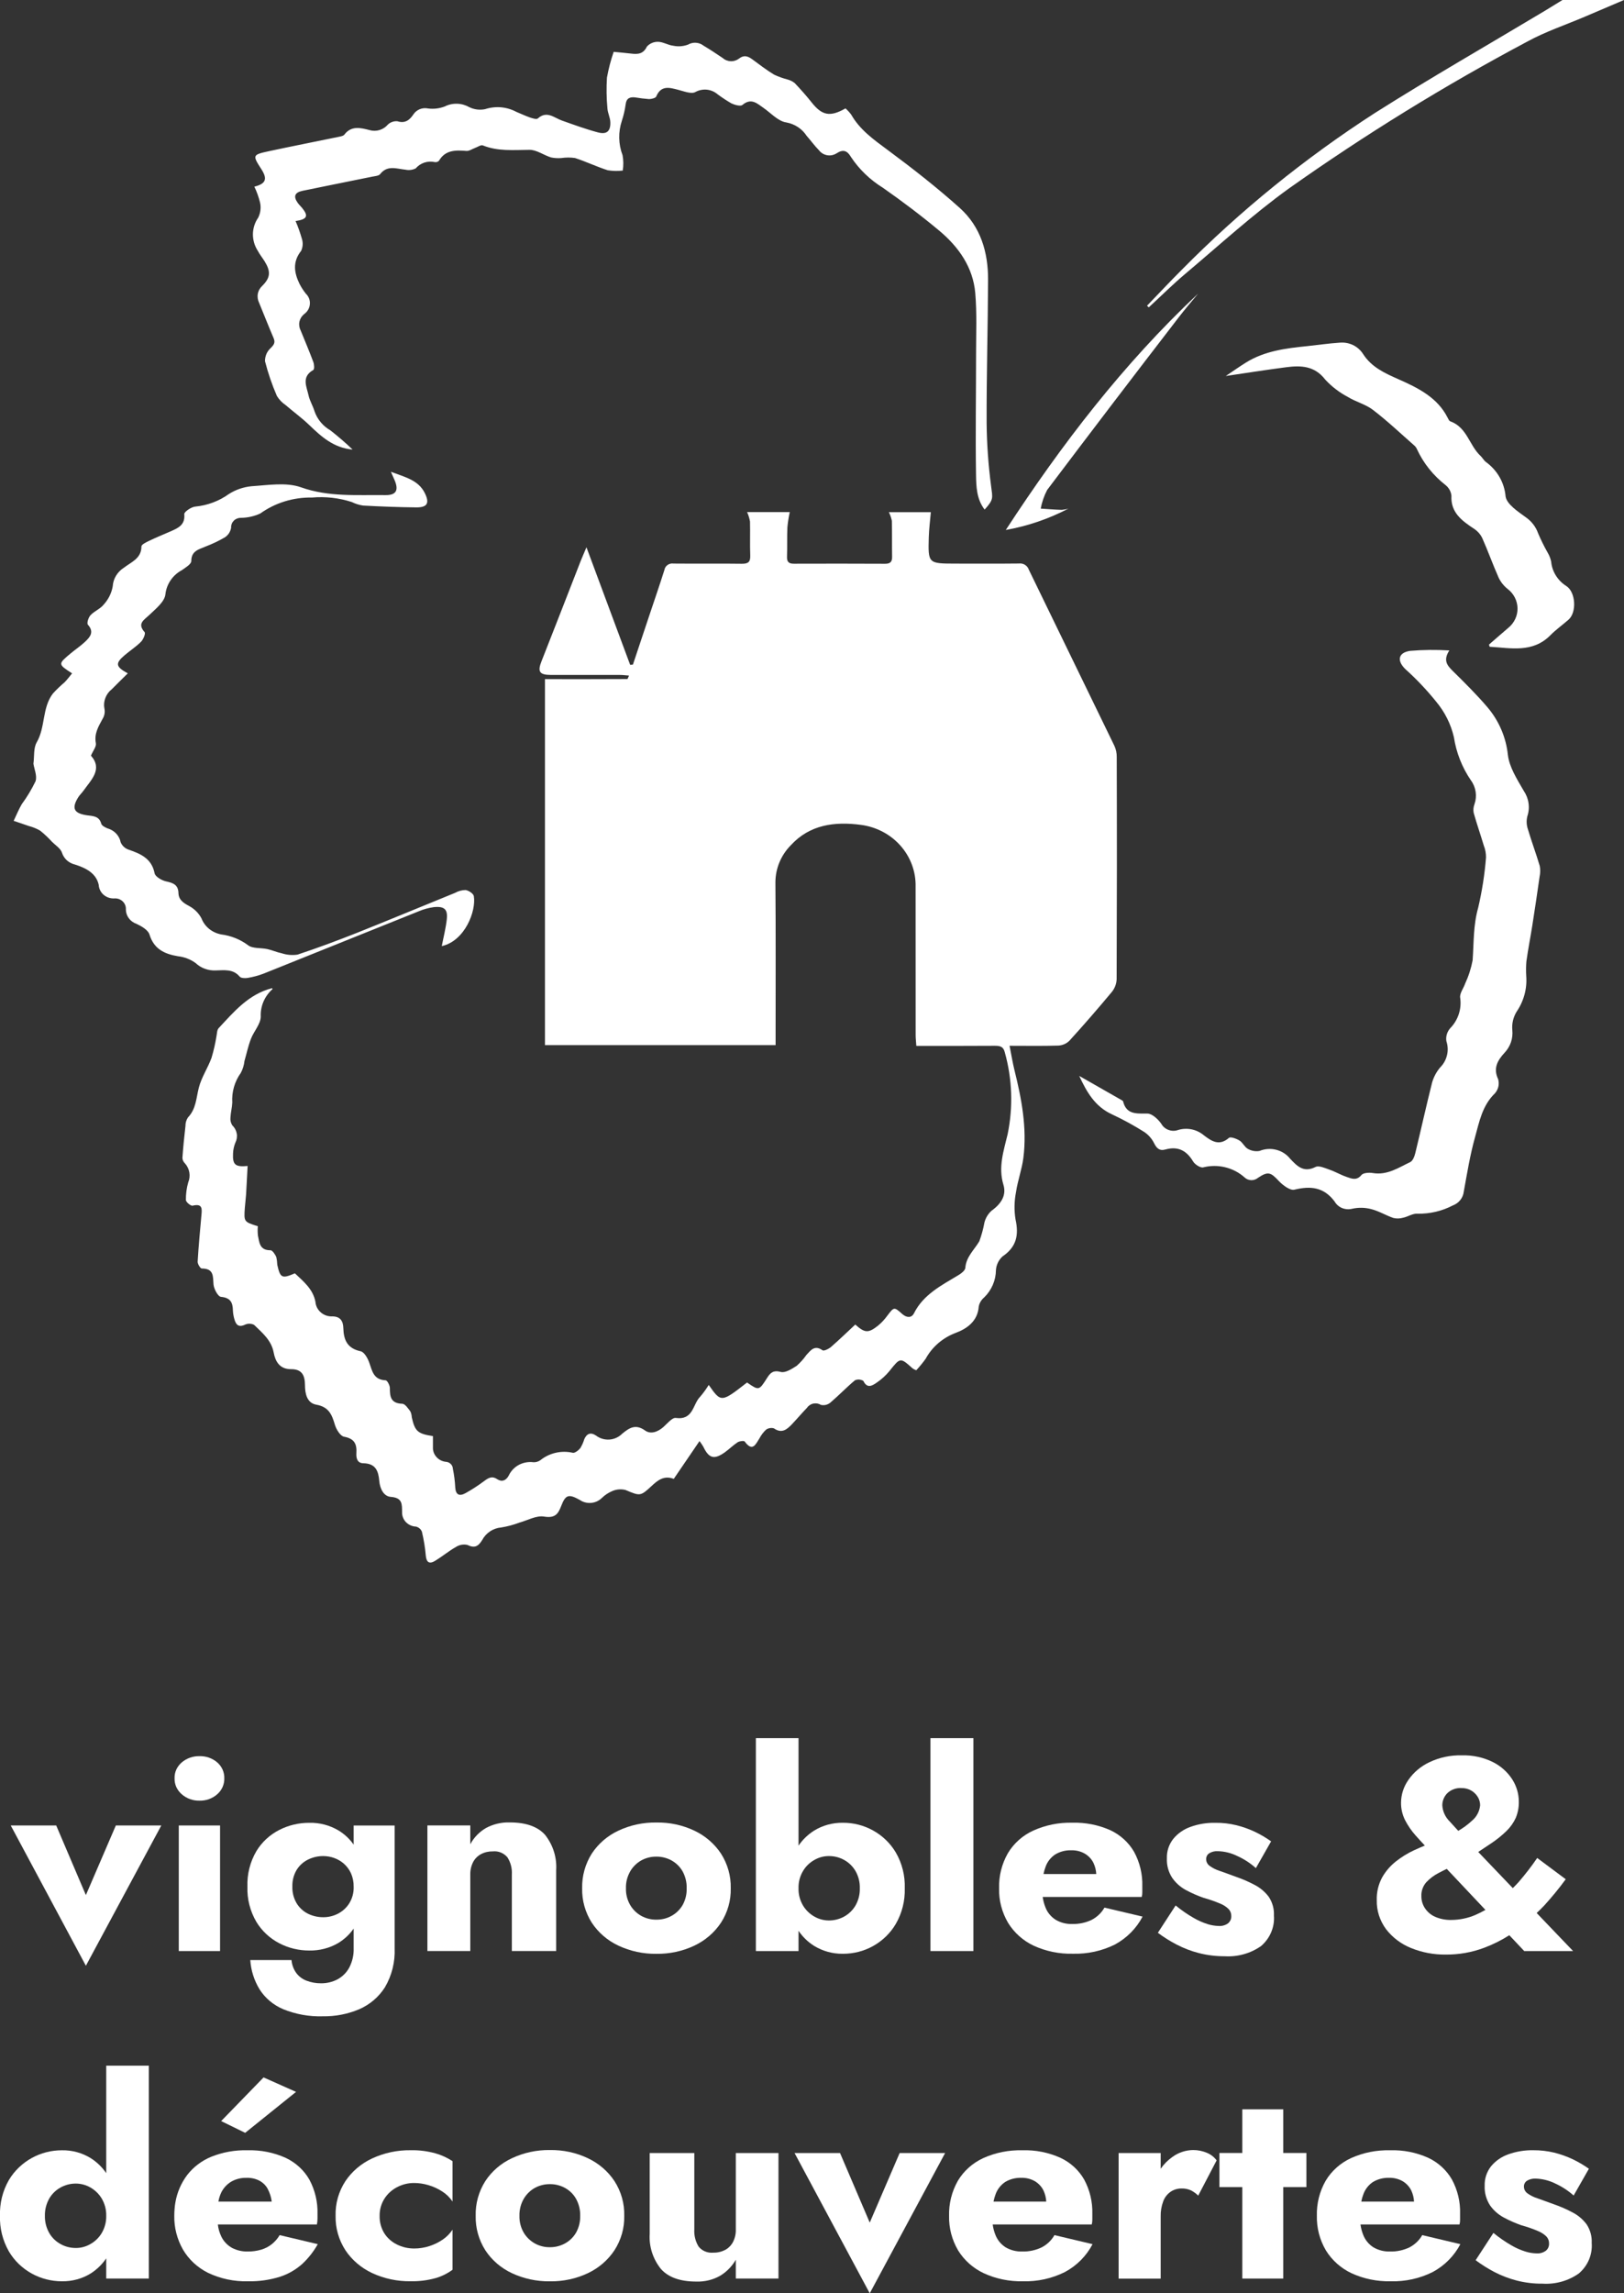 <?xml version="1.0" encoding="UTF-8"?> <svg xmlns="http://www.w3.org/2000/svg" width="34" height="48" viewBox="0 0 34 48" fill="none"><rect x="0" y="0" width="34" height="48" fill="#333333" stroke="none"/><g clip-path="url(#clip0_718_2848)"><path d="M32.712 0C32.587 0.077 32.463 0.154 32.337 0.23C31.151 0.94 29.95 1.628 28.783 2.366C27.318 3.312 25.965 4.409 24.749 5.639C24.499 5.888 24.259 6.146 24.014 6.399L24.051 6.433C24.306 6.198 24.552 5.953 24.818 5.729C25.532 5.128 26.223 4.495 26.98 3.948C28.578 2.817 30.249 1.787 31.985 0.865C32.361 0.66 32.775 0.522 33.172 0.353C33.448 0.236 33.724 0.118 34 0H32.712Z" fill="white"></path><path d="M23.378 20.497C23.384 18.946 23.385 17.395 23.38 15.843C23.381 15.762 23.364 15.683 23.33 15.609C22.734 14.378 22.133 13.15 21.537 11.919C21.523 11.878 21.494 11.844 21.457 11.821C21.419 11.798 21.374 11.789 21.33 11.795C20.888 11.8 20.446 11.797 20.004 11.797C19.432 11.796 19.429 11.796 19.445 11.243C19.45 11.069 19.473 10.896 19.488 10.72H18.609C18.638 10.777 18.659 10.838 18.672 10.901C18.678 11.151 18.673 11.401 18.677 11.651C18.679 11.751 18.647 11.8 18.533 11.8C17.896 11.797 17.259 11.797 16.622 11.799C16.512 11.8 16.473 11.758 16.477 11.653C16.484 11.447 16.476 11.24 16.485 11.034C16.495 10.928 16.512 10.823 16.534 10.719H15.641C15.67 10.782 15.69 10.848 15.702 10.915C15.708 11.153 15.698 11.392 15.707 11.629C15.712 11.763 15.663 11.802 15.527 11.8C15.053 11.793 14.578 11.801 14.103 11.796C14.059 11.789 14.014 11.799 13.978 11.824C13.941 11.849 13.917 11.887 13.91 11.93C13.813 12.236 13.709 12.539 13.607 12.843C13.488 13.199 13.37 13.554 13.251 13.91L13.193 13.916C12.893 13.11 12.593 12.303 12.278 11.455C12.225 11.581 12.188 11.665 12.154 11.75C11.882 12.446 11.613 13.143 11.338 13.838C11.251 14.057 11.29 14.126 11.534 14.127C12.015 14.128 12.496 14.126 12.977 14.127C13.037 14.127 13.096 14.135 13.169 14.14C13.149 14.183 13.142 14.213 13.134 14.213C12.56 14.216 11.984 14.216 11.409 14.215V21.875H16.238C16.238 21.779 16.238 21.698 16.238 21.618C16.238 20.569 16.243 19.52 16.234 18.471C16.234 18.18 16.35 17.899 16.559 17.689C16.954 17.26 17.475 17.192 18.023 17.265C18.345 17.307 18.64 17.461 18.851 17.699C19.062 17.937 19.176 18.242 19.169 18.556C19.17 19.592 19.171 20.628 19.17 21.665C19.17 21.737 19.179 21.809 19.184 21.891C19.747 21.891 20.287 21.893 20.826 21.889C20.935 21.889 21.006 21.903 21.036 22.025C21.193 22.584 21.213 23.171 21.096 23.739C21.013 24.09 20.895 24.427 21.008 24.799C21.077 25.027 20.951 25.204 20.755 25.345C20.684 25.411 20.634 25.495 20.61 25.588C20.586 25.721 20.55 25.853 20.503 25.981C20.396 26.162 20.227 26.306 20.21 26.537C20.206 26.59 20.13 26.651 20.072 26.686C19.712 26.903 19.332 27.093 19.134 27.49C19.083 27.59 18.98 27.584 18.888 27.502C18.717 27.349 18.717 27.354 18.574 27.542C18.519 27.618 18.454 27.688 18.381 27.748C18.179 27.907 18.106 27.903 17.906 27.724C17.738 27.88 17.573 28.041 17.399 28.192C17.352 28.233 17.249 28.283 17.221 28.263C17.055 28.145 16.974 28.262 16.884 28.359C16.826 28.442 16.758 28.518 16.682 28.586C16.582 28.651 16.443 28.74 16.349 28.716C16.188 28.674 16.128 28.733 16.06 28.841C15.89 29.109 15.889 29.108 15.64 28.937C15.101 29.358 15.097 29.359 14.838 28.988C14.785 29.074 14.725 29.157 14.659 29.234C14.501 29.391 14.519 29.729 14.148 29.679C14.073 29.669 13.973 29.793 13.893 29.865C13.776 29.97 13.623 30.028 13.504 29.941C13.301 29.795 13.167 29.894 13.027 30.008C12.957 30.079 12.863 30.123 12.761 30.131C12.659 30.138 12.559 30.109 12.479 30.048C12.364 29.971 12.285 30.007 12.233 30.122C12.214 30.188 12.185 30.251 12.15 30.31C12.112 30.357 12.034 30.418 11.991 30.408C11.874 30.381 11.752 30.381 11.634 30.408C11.517 30.435 11.408 30.487 11.315 30.562C11.273 30.592 11.222 30.608 11.17 30.606C11.063 30.592 10.954 30.612 10.859 30.663C10.765 30.715 10.691 30.795 10.648 30.891C10.589 30.992 10.506 31.024 10.407 30.959C10.294 30.885 10.22 30.938 10.132 31.003C10.009 31.095 9.88 31.178 9.746 31.253C9.616 31.325 9.54 31.286 9.531 31.132C9.524 31.001 9.508 30.871 9.481 30.742C9.48 30.703 9.463 30.667 9.434 30.639C9.405 30.612 9.366 30.597 9.326 30.596C9.251 30.586 9.182 30.549 9.134 30.492C9.085 30.436 9.06 30.364 9.064 30.291C9.063 30.212 9.064 30.133 9.064 30.059C8.743 30.01 8.687 29.957 8.621 29.666C8.619 29.622 8.609 29.579 8.59 29.54C8.543 29.478 8.481 29.384 8.423 29.382C8.179 29.374 8.162 29.233 8.162 29.052C8.162 28.996 8.107 28.892 8.074 28.891C7.819 28.88 7.793 28.696 7.731 28.522C7.699 28.43 7.627 28.3 7.55 28.283C7.265 28.223 7.195 28.039 7.188 27.799C7.184 27.655 7.129 27.556 6.962 27.553C6.873 27.558 6.786 27.529 6.719 27.472C6.652 27.415 6.61 27.335 6.604 27.249C6.554 26.983 6.355 26.823 6.174 26.652C5.902 26.768 5.867 26.751 5.805 26.473C5.803 26.417 5.796 26.361 5.783 26.307C5.758 26.253 5.704 26.169 5.663 26.169C5.434 26.171 5.43 26.005 5.4 25.862C5.393 25.797 5.392 25.731 5.398 25.666C5.106 25.574 5.105 25.573 5.126 25.279C5.133 25.186 5.146 25.092 5.152 24.998C5.164 24.801 5.173 24.604 5.184 24.405C4.924 24.43 4.867 24.379 4.879 24.14C4.882 24.065 4.898 23.991 4.926 23.921C4.957 23.861 4.968 23.794 4.957 23.729C4.946 23.664 4.914 23.603 4.865 23.557C4.832 23.507 4.818 23.448 4.825 23.39C4.83 23.285 4.859 23.181 4.863 23.077C4.849 22.856 4.912 22.637 5.042 22.456C5.083 22.378 5.109 22.294 5.118 22.208C5.163 22.052 5.196 21.893 5.254 21.743C5.315 21.585 5.455 21.437 5.459 21.282C5.454 21.174 5.473 21.067 5.515 20.967C5.558 20.867 5.622 20.777 5.704 20.704C5.708 20.701 5.697 20.684 5.697 20.683C5.203 20.809 4.899 21.176 4.578 21.52C4.541 21.559 4.544 21.635 4.531 21.695C4.507 21.846 4.472 21.996 4.428 22.143C4.351 22.354 4.218 22.549 4.163 22.765C4.107 22.982 4.107 23.21 3.935 23.389C3.9 23.442 3.882 23.504 3.883 23.566C3.857 23.789 3.835 24.013 3.819 24.237C3.821 24.278 3.839 24.318 3.869 24.347C3.919 24.401 3.951 24.468 3.964 24.539C3.976 24.61 3.968 24.683 3.94 24.75C3.906 24.87 3.89 24.994 3.892 25.118C3.893 25.161 3.995 25.245 4.032 25.236C4.241 25.185 4.23 25.301 4.217 25.434C4.188 25.759 4.157 26.083 4.138 26.408C4.136 26.456 4.194 26.551 4.224 26.551C4.48 26.552 4.457 26.712 4.47 26.884C4.478 26.978 4.563 27.138 4.626 27.144C4.83 27.164 4.873 27.267 4.876 27.43C4.879 27.492 4.89 27.555 4.908 27.615C4.94 27.728 4.995 27.791 5.133 27.725C5.163 27.712 5.195 27.705 5.228 27.707C5.261 27.708 5.293 27.716 5.321 27.732C5.493 27.899 5.682 28.052 5.73 28.311C5.764 28.491 5.851 28.66 6.095 28.658C6.327 28.657 6.383 28.793 6.385 28.992C6.386 29.163 6.422 29.365 6.621 29.401C6.889 29.448 6.95 29.615 7.012 29.824C7.041 29.92 7.125 30.058 7.204 30.072C7.429 30.113 7.473 30.235 7.461 30.42C7.455 30.521 7.481 30.625 7.605 30.627C7.872 30.631 7.923 30.798 7.941 31.002C7.955 31.158 8.032 31.32 8.182 31.331C8.427 31.35 8.415 31.482 8.418 31.645C8.416 31.684 8.422 31.723 8.436 31.759C8.449 31.796 8.47 31.829 8.497 31.858C8.524 31.886 8.557 31.91 8.594 31.926C8.63 31.942 8.669 31.952 8.71 31.953C8.737 31.96 8.763 31.974 8.785 31.992C8.806 32.011 8.823 32.034 8.833 32.06C8.872 32.224 8.9 32.391 8.914 32.558C8.927 32.704 8.99 32.743 9.112 32.668C9.26 32.578 9.393 32.466 9.544 32.38C9.578 32.358 9.618 32.342 9.659 32.334C9.7 32.327 9.743 32.327 9.784 32.336C9.941 32.413 10.015 32.363 10.095 32.235C10.133 32.162 10.19 32.099 10.26 32.053C10.33 32.006 10.411 31.978 10.495 31.971C10.625 31.95 10.751 31.916 10.873 31.87C11.046 31.822 11.228 31.717 11.388 31.743C11.615 31.78 11.682 31.697 11.748 31.525C11.84 31.285 11.902 31.264 12.137 31.394C12.206 31.442 12.29 31.464 12.375 31.457C12.459 31.45 12.538 31.414 12.598 31.356C12.662 31.293 12.738 31.243 12.821 31.208C12.908 31.171 13.005 31.163 13.097 31.187C13.403 31.317 13.409 31.319 13.645 31.1C13.767 30.987 13.9 30.875 14.106 30.954C14.279 30.699 14.455 30.442 14.645 30.163C14.674 30.201 14.701 30.241 14.725 30.282C14.841 30.525 14.951 30.556 15.171 30.401C15.265 30.334 15.347 30.251 15.443 30.188C15.481 30.163 15.576 30.152 15.591 30.172C15.756 30.398 15.82 30.23 15.9 30.106C15.935 30.039 15.981 29.978 16.036 29.926C16.059 29.908 16.087 29.897 16.116 29.892C16.145 29.887 16.175 29.888 16.203 29.897C16.365 30.01 16.471 29.923 16.573 29.818C16.683 29.703 16.785 29.58 16.896 29.466C16.926 29.421 16.974 29.389 17.029 29.378C17.084 29.367 17.141 29.377 17.188 29.406C17.222 29.413 17.257 29.413 17.291 29.405C17.325 29.396 17.357 29.381 17.383 29.359C17.561 29.208 17.721 29.039 17.9 28.89C17.928 28.878 17.958 28.873 17.989 28.875C18.019 28.878 18.049 28.887 18.075 28.903C18.155 29.073 18.265 29.002 18.357 28.938C18.457 28.87 18.547 28.788 18.623 28.695C18.85 28.411 18.846 28.409 19.109 28.644C19.132 28.659 19.157 28.671 19.182 28.681C19.254 28.604 19.321 28.523 19.381 28.438C19.515 28.193 19.735 28.003 20.002 27.901C20.246 27.811 20.469 27.653 20.491 27.347C20.505 27.273 20.545 27.206 20.604 27.157C20.76 27.005 20.849 26.799 20.851 26.584C20.858 26.476 20.907 26.373 20.989 26.298C21.285 26.097 21.332 25.847 21.261 25.523C21.23 25.334 21.234 25.14 21.271 24.952C21.306 24.712 21.394 24.478 21.425 24.237C21.505 23.611 21.388 22.999 21.237 22.392C21.199 22.236 21.174 22.077 21.136 21.889C21.499 21.889 21.829 21.895 22.158 21.885C22.244 21.88 22.326 21.845 22.387 21.786C22.691 21.452 22.987 21.111 23.276 20.764C23.338 20.688 23.374 20.594 23.378 20.497Z" fill="white"></path><path d="M5.396 5.248C5.437 5.326 5.494 5.396 5.541 5.471C5.669 5.68 5.665 5.808 5.494 5.98C5.444 6.025 5.41 6.084 5.398 6.149C5.386 6.214 5.396 6.281 5.426 6.341C5.526 6.585 5.623 6.831 5.727 7.074C5.766 7.165 5.742 7.211 5.67 7.282C5.631 7.317 5.599 7.361 5.578 7.408C5.558 7.456 5.547 7.508 5.548 7.56C5.611 7.808 5.695 8.052 5.797 8.288C5.843 8.363 5.905 8.428 5.979 8.478C6.142 8.619 6.318 8.746 6.473 8.895C6.727 9.139 6.983 9.374 7.382 9.41C7.234 9.268 7.079 9.134 6.917 9.008C6.76 8.917 6.643 8.776 6.585 8.609C6.552 8.496 6.485 8.391 6.46 8.277C6.42 8.092 6.305 7.888 6.559 7.744C6.585 7.729 6.579 7.629 6.56 7.578C6.477 7.355 6.384 7.136 6.294 6.915C6.265 6.859 6.256 6.794 6.269 6.732C6.283 6.67 6.317 6.615 6.368 6.574C6.402 6.55 6.43 6.519 6.451 6.483C6.472 6.447 6.484 6.408 6.487 6.367C6.491 6.326 6.485 6.285 6.47 6.246C6.455 6.208 6.431 6.173 6.401 6.144C6.35 6.079 6.305 6.01 6.268 5.936C6.156 5.703 6.124 5.478 6.305 5.25C6.342 5.169 6.347 5.078 6.319 4.994C6.283 4.869 6.24 4.746 6.188 4.627C6.437 4.589 6.462 4.521 6.323 4.35C6.294 4.315 6.261 4.285 6.235 4.249C6.137 4.112 6.168 4.028 6.337 3.993C6.823 3.892 7.31 3.797 7.796 3.697C7.852 3.686 7.93 3.681 7.958 3.645C8.11 3.45 8.302 3.533 8.49 3.552C8.562 3.567 8.638 3.558 8.704 3.524C8.751 3.468 8.814 3.427 8.885 3.403C8.955 3.38 9.032 3.377 9.104 3.393C9.12 3.395 9.136 3.394 9.152 3.389C9.167 3.384 9.18 3.375 9.191 3.364C9.324 3.136 9.539 3.141 9.766 3.159C9.824 3.163 9.886 3.118 9.946 3.096C10 3.077 10.067 3.028 10.107 3.043C10.425 3.171 10.752 3.139 11.083 3.136C11.233 3.134 11.382 3.247 11.536 3.295C11.607 3.31 11.68 3.314 11.753 3.308C11.847 3.294 11.943 3.294 12.037 3.307C12.27 3.382 12.492 3.49 12.725 3.564C12.829 3.58 12.934 3.583 13.038 3.57C13.055 3.463 13.053 3.355 13.034 3.249C12.946 3.017 12.941 2.764 13.019 2.529C13.056 2.416 13.083 2.3 13.099 2.183C13.114 2.056 13.186 2.026 13.299 2.039C13.394 2.055 13.491 2.067 13.587 2.074C13.639 2.074 13.725 2.053 13.739 2.02C13.84 1.777 14.02 1.833 14.21 1.883C14.324 1.913 14.476 1.972 14.557 1.927C14.63 1.886 14.715 1.869 14.799 1.877C14.883 1.886 14.961 1.92 15.024 1.974C15.117 2.043 15.213 2.106 15.313 2.164C15.382 2.197 15.504 2.23 15.543 2.197C15.726 2.043 15.848 2.163 15.984 2.258C16.142 2.368 16.293 2.54 16.464 2.563C16.551 2.579 16.633 2.612 16.706 2.66C16.779 2.708 16.84 2.77 16.887 2.842C16.975 2.942 17.053 3.051 17.147 3.146C17.188 3.2 17.249 3.237 17.318 3.249C17.387 3.261 17.457 3.246 17.515 3.209C17.653 3.119 17.738 3.154 17.814 3.283C17.985 3.542 18.213 3.762 18.481 3.928C18.886 4.211 19.281 4.509 19.659 4.824C20.072 5.168 20.372 5.596 20.418 6.135C20.454 6.552 20.435 6.974 20.435 7.393C20.435 8.241 20.421 9.089 20.434 9.936C20.438 10.182 20.444 10.445 20.614 10.666C20.807 10.452 20.782 10.428 20.75 10.177C20.692 9.736 20.66 9.293 20.656 8.848C20.653 7.851 20.682 6.853 20.686 5.855C20.688 5.284 20.534 4.748 20.093 4.352C19.613 3.922 19.103 3.523 18.584 3.139C18.292 2.923 18.003 2.718 17.822 2.401C17.787 2.353 17.746 2.308 17.701 2.269C17.377 2.454 17.209 2.418 16.991 2.142C16.881 2.003 16.761 1.869 16.639 1.74C16.596 1.705 16.546 1.68 16.492 1.665C16.395 1.64 16.3 1.606 16.209 1.564C16.05 1.468 15.902 1.354 15.753 1.244C15.661 1.176 15.578 1.144 15.474 1.225C15.425 1.263 15.364 1.283 15.302 1.282C15.239 1.28 15.179 1.257 15.133 1.216C15 1.126 14.866 1.037 14.728 0.955C14.683 0.919 14.627 0.899 14.57 0.895C14.512 0.891 14.454 0.905 14.404 0.934C14.305 0.971 14.197 0.979 14.094 0.957C13.986 0.945 13.883 0.877 13.778 0.875C13.733 0.874 13.689 0.882 13.648 0.9C13.608 0.917 13.572 0.943 13.543 0.976C13.467 1.134 13.351 1.139 13.207 1.121C13.082 1.106 12.957 1.096 12.848 1.085C12.787 1.261 12.74 1.442 12.707 1.625C12.694 1.839 12.697 2.054 12.717 2.268C12.723 2.366 12.775 2.461 12.778 2.558C12.784 2.749 12.701 2.821 12.514 2.77C12.26 2.702 12.012 2.611 11.764 2.523C11.599 2.465 11.45 2.309 11.259 2.48C11.232 2.503 11.147 2.477 11.095 2.459C10.998 2.425 10.904 2.38 10.809 2.341C10.71 2.288 10.601 2.256 10.488 2.246C10.375 2.237 10.262 2.25 10.155 2.285C10.042 2.308 9.925 2.293 9.823 2.242C9.745 2.198 9.657 2.173 9.567 2.171C9.477 2.169 9.388 2.189 9.308 2.23C9.197 2.272 9.076 2.286 8.958 2.27C8.902 2.258 8.843 2.264 8.789 2.285C8.736 2.307 8.69 2.343 8.658 2.39C8.583 2.502 8.491 2.592 8.32 2.538C8.283 2.535 8.246 2.539 8.211 2.552C8.177 2.564 8.145 2.583 8.119 2.609C8.074 2.662 8.014 2.701 7.946 2.722C7.878 2.742 7.805 2.743 7.737 2.723C7.552 2.676 7.357 2.624 7.21 2.817C7.188 2.847 7.13 2.856 7.086 2.865C6.608 2.964 6.128 3.058 5.651 3.16C5.28 3.24 5.281 3.244 5.473 3.543C5.604 3.747 5.566 3.847 5.325 3.907C5.377 4.014 5.417 4.127 5.445 4.242C5.468 4.348 5.454 4.457 5.406 4.555C5.335 4.657 5.297 4.777 5.295 4.9C5.294 5.023 5.329 5.144 5.396 5.248Z" fill="white"></path><path d="M31.988 17.356C31.958 17.269 31.954 17.175 31.976 17.086C32.006 16.997 32.015 16.902 32.001 16.81C31.988 16.717 31.953 16.629 31.9 16.551C31.763 16.313 31.6 16.061 31.569 15.802C31.531 15.433 31.381 15.084 31.137 14.798C30.91 14.533 30.66 14.285 30.41 14.039C30.297 13.926 30.21 13.822 30.343 13.614C30.069 13.598 29.795 13.6 29.522 13.623C29.269 13.661 29.243 13.829 29.421 14.004C29.654 14.213 29.869 14.44 30.064 14.682C30.247 14.9 30.376 15.156 30.439 15.431C30.488 15.752 30.609 16.06 30.794 16.332C30.847 16.403 30.881 16.486 30.894 16.573C30.907 16.659 30.899 16.748 30.87 16.831C30.848 16.889 30.841 16.953 30.853 17.014C30.917 17.243 30.996 17.468 31.064 17.696C31.096 17.776 31.112 17.862 31.111 17.948C31.083 18.302 31.028 18.654 30.947 19C30.843 19.366 30.857 19.732 30.831 20.099C30.799 20.268 30.746 20.433 30.673 20.59C30.639 20.689 30.556 20.793 30.57 20.883C30.587 20.998 30.577 21.115 30.541 21.226C30.505 21.336 30.444 21.438 30.361 21.522C30.329 21.559 30.305 21.602 30.291 21.648C30.277 21.695 30.274 21.743 30.281 21.791C30.313 21.887 30.318 21.989 30.294 22.087C30.271 22.185 30.22 22.275 30.147 22.347C30.072 22.438 30.016 22.543 29.983 22.656C29.859 23.147 29.751 23.642 29.631 24.134C29.614 24.203 29.579 24.298 29.524 24.324C29.278 24.44 29.045 24.603 28.742 24.553C28.665 24.54 28.542 24.547 28.504 24.593C28.402 24.719 28.295 24.669 28.19 24.633C28.068 24.591 27.956 24.524 27.834 24.482C27.74 24.449 27.612 24.39 27.543 24.425C27.287 24.555 27.15 24.4 27.01 24.253C26.937 24.161 26.835 24.095 26.719 24.066C26.603 24.036 26.48 24.045 26.37 24.09C26.285 24.105 26.198 24.089 26.124 24.046C26.055 24.008 26.019 23.915 25.951 23.873C25.887 23.833 25.762 23.788 25.73 23.816C25.521 23.998 25.359 23.881 25.199 23.759C25.128 23.7 25.042 23.658 24.949 23.639C24.857 23.62 24.761 23.624 24.67 23.65C24.604 23.675 24.53 23.675 24.464 23.65C24.397 23.626 24.343 23.578 24.31 23.517C24.242 23.424 24.12 23.308 24.022 23.308C23.792 23.307 23.582 23.332 23.513 23.053C23.511 23.043 23.496 23.035 23.485 23.028C23.188 22.859 22.892 22.689 22.595 22.52C22.751 22.858 22.925 23.161 23.278 23.323C23.511 23.432 23.737 23.555 23.954 23.692C24.043 23.751 24.114 23.832 24.161 23.926C24.214 24.034 24.276 24.095 24.398 24.06C24.669 23.985 24.845 24.087 24.98 24.312C25.017 24.374 25.132 24.448 25.19 24.434C25.341 24.396 25.5 24.395 25.651 24.432C25.803 24.469 25.942 24.542 26.057 24.645C26.094 24.68 26.143 24.7 26.195 24.702C26.247 24.703 26.298 24.686 26.337 24.653C26.55 24.51 26.604 24.538 26.775 24.721C26.857 24.808 27.01 24.923 27.099 24.901C27.445 24.817 27.718 24.85 27.941 25.148C27.976 25.209 28.03 25.257 28.096 25.285C28.163 25.312 28.236 25.318 28.306 25.301C28.439 25.271 28.577 25.273 28.708 25.308C28.869 25.348 29.015 25.44 29.174 25.494C29.24 25.509 29.31 25.507 29.376 25.488C29.478 25.466 29.58 25.395 29.677 25.404C29.937 25.409 30.194 25.348 30.422 25.228C30.483 25.205 30.535 25.166 30.574 25.116C30.613 25.067 30.638 25.007 30.645 24.945C30.714 24.565 30.776 24.181 30.879 23.81C30.97 23.485 31.03 23.141 31.3 22.882C31.334 22.841 31.358 22.794 31.37 22.743C31.381 22.692 31.38 22.639 31.365 22.588C31.254 22.353 31.358 22.188 31.505 22.029C31.563 21.966 31.607 21.892 31.634 21.812C31.661 21.732 31.67 21.647 31.662 21.563C31.649 21.428 31.68 21.292 31.752 21.175C31.903 20.954 31.974 20.691 31.953 20.427C31.947 20.327 31.948 20.226 31.956 20.126C31.991 19.873 32.041 19.621 32.081 19.368C32.134 19.029 32.185 18.688 32.233 18.348C32.249 18.274 32.251 18.199 32.236 18.125C32.16 17.867 32.064 17.614 31.988 17.356Z" fill="white"></path><path d="M4.515 20.312C4.693 20.309 4.88 20.276 5.018 20.442C5.045 20.474 5.13 20.478 5.183 20.469C5.298 20.45 5.41 20.42 5.518 20.379C6.602 19.945 7.685 19.507 8.769 19.073C8.869 19.03 8.975 19.002 9.083 18.987C9.303 18.965 9.377 19.033 9.354 19.241C9.333 19.43 9.285 19.616 9.249 19.803C9.737 19.693 9.972 19.064 9.92 18.757C9.912 18.704 9.814 18.64 9.748 18.629C9.671 18.63 9.595 18.65 9.528 18.688C8.846 18.965 8.168 19.248 7.484 19.521C7.07 19.685 6.652 19.841 6.229 19.981C6.119 19.998 6.005 19.988 5.899 19.953C5.797 19.933 5.701 19.888 5.6 19.866C5.463 19.835 5.287 19.859 5.193 19.784C5.029 19.662 4.834 19.584 4.629 19.558C4.536 19.54 4.45 19.5 4.378 19.442C4.306 19.383 4.251 19.308 4.218 19.222C4.16 19.113 4.071 19.024 3.96 18.964C3.836 18.898 3.74 18.832 3.736 18.691C3.731 18.524 3.632 18.481 3.481 18.449C3.388 18.43 3.251 18.35 3.237 18.279C3.177 17.975 2.954 17.873 2.695 17.785C2.657 17.772 2.622 17.752 2.593 17.725C2.564 17.698 2.541 17.665 2.526 17.629C2.513 17.561 2.48 17.498 2.432 17.447C2.384 17.396 2.322 17.359 2.254 17.34C2.202 17.319 2.131 17.282 2.12 17.241C2.076 17.076 1.942 17.082 1.816 17.064C1.544 17.023 1.495 16.917 1.639 16.686C1.669 16.638 1.713 16.599 1.746 16.552C1.912 16.319 2.154 16.099 1.904 15.816C1.948 15.713 2.021 15.626 2.007 15.556C1.968 15.355 2.062 15.205 2.149 15.044C2.185 14.985 2.199 14.917 2.189 14.849C2.172 14.772 2.176 14.692 2.203 14.618C2.229 14.544 2.276 14.478 2.339 14.428C2.448 14.317 2.56 14.208 2.675 14.094C2.418 13.953 2.409 13.885 2.612 13.712C2.724 13.617 2.85 13.536 2.953 13.432C3.001 13.383 3.052 13.26 3.028 13.232C2.867 13.051 3.011 12.981 3.127 12.871C3.261 12.743 3.447 12.594 3.463 12.44C3.474 12.336 3.511 12.235 3.571 12.147C3.63 12.059 3.711 11.986 3.806 11.935C3.883 11.881 4.005 11.808 4.005 11.743C4.005 11.527 4.166 11.5 4.31 11.437C4.449 11.384 4.583 11.32 4.711 11.245C4.745 11.222 4.774 11.192 4.796 11.158C4.817 11.123 4.832 11.085 4.839 11.046C4.837 11.019 4.841 10.993 4.85 10.968C4.859 10.943 4.874 10.92 4.892 10.901C4.911 10.881 4.934 10.866 4.959 10.855C4.984 10.845 5.011 10.839 5.039 10.839C5.181 10.838 5.321 10.807 5.449 10.748C5.762 10.524 6.142 10.407 6.531 10.414C6.813 10.389 7.097 10.421 7.365 10.508C7.44 10.545 7.52 10.57 7.603 10.582C7.972 10.602 8.342 10.616 8.712 10.62C8.948 10.623 8.997 10.53 8.894 10.321C8.758 10.046 8.478 9.987 8.184 9.875C8.221 9.96 8.242 10.005 8.262 10.052C8.35 10.26 8.296 10.366 8.07 10.363C7.478 10.354 6.889 10.408 6.302 10.2C5.994 10.09 5.613 10.155 5.267 10.177C5.096 10.194 4.932 10.25 4.789 10.342C4.586 10.488 4.345 10.578 4.093 10.603C4.008 10.607 3.853 10.714 3.858 10.761C3.881 10.99 3.726 11.054 3.564 11.125C3.416 11.19 3.267 11.25 3.122 11.32C3.061 11.349 2.961 11.398 2.961 11.437C2.962 11.69 2.748 11.763 2.592 11.884C2.525 11.927 2.469 11.984 2.428 12.052C2.388 12.119 2.365 12.194 2.36 12.272C2.336 12.412 2.271 12.544 2.174 12.651C2.103 12.743 1.974 12.791 1.894 12.878C1.85 12.925 1.813 13.046 1.841 13.077C1.977 13.229 1.886 13.334 1.781 13.433C1.689 13.52 1.58 13.592 1.482 13.674C1.211 13.9 1.211 13.901 1.509 14.094C1.457 14.157 1.41 14.222 1.354 14.279C1.266 14.354 1.183 14.433 1.106 14.518C0.878 14.819 0.955 15.216 0.768 15.539C0.699 15.659 0.721 15.829 0.7 15.985C0.716 16.096 0.782 16.241 0.744 16.353C0.663 16.521 0.566 16.682 0.455 16.833C0.39 16.945 0.342 17.065 0.286 17.181C0.391 17.217 0.496 17.251 0.6 17.288C0.684 17.31 0.764 17.342 0.839 17.385C0.929 17.457 1.013 17.536 1.09 17.621C1.162 17.693 1.263 17.755 1.295 17.841C1.314 17.903 1.348 17.959 1.396 18.004C1.444 18.048 1.504 18.08 1.568 18.095C1.787 18.165 2.012 18.27 2.067 18.521C2.071 18.6 2.107 18.674 2.167 18.727C2.228 18.78 2.307 18.808 2.388 18.805C2.421 18.802 2.454 18.806 2.485 18.816C2.516 18.827 2.544 18.844 2.568 18.866C2.591 18.888 2.61 18.915 2.621 18.945C2.633 18.974 2.637 19.006 2.635 19.038C2.636 19.104 2.658 19.168 2.698 19.221C2.738 19.275 2.794 19.315 2.858 19.337C2.964 19.386 3.1 19.466 3.129 19.559C3.221 19.86 3.436 19.967 3.726 20.015C3.86 20.03 3.988 20.079 4.096 20.158C4.151 20.21 4.216 20.251 4.289 20.277C4.361 20.304 4.438 20.315 4.515 20.312Z" fill="white"></path><path d="M32.795 12.268C32.705 12.211 32.629 12.136 32.574 12.047C32.518 11.958 32.484 11.858 32.475 11.754C32.461 11.688 32.436 11.625 32.401 11.566C32.327 11.435 32.261 11.301 32.202 11.163C32.155 11.028 32.065 10.91 31.944 10.827C31.779 10.706 31.547 10.556 31.521 10.392C31.509 10.251 31.467 10.113 31.396 9.989C31.326 9.865 31.228 9.757 31.111 9.671C31.065 9.639 31.039 9.582 30.997 9.543C30.76 9.324 30.716 8.946 30.364 8.819C30.339 8.81 30.322 8.772 30.308 8.744C30.095 8.319 29.686 8.118 29.276 7.937C28.987 7.809 28.714 7.684 28.539 7.412C28.488 7.331 28.415 7.265 28.326 7.222C28.238 7.18 28.139 7.163 28.041 7.173C27.815 7.188 27.591 7.221 27.366 7.245C26.919 7.29 26.475 7.346 26.086 7.588C25.949 7.674 25.817 7.766 25.663 7.87C26.11 7.804 26.516 7.74 26.925 7.687C27.236 7.646 27.522 7.656 27.743 7.943C27.878 8.09 28.039 8.214 28.218 8.308C28.385 8.412 28.592 8.462 28.745 8.58C29.048 8.812 29.325 9.075 29.612 9.327C29.635 9.348 29.654 9.374 29.666 9.403C29.801 9.696 30.007 9.953 30.265 10.154C30.334 10.21 30.378 10.289 30.387 10.375C30.368 10.728 30.606 10.9 30.864 11.07C30.937 11.119 30.996 11.186 31.033 11.264C31.154 11.536 31.254 11.818 31.375 12.09C31.418 12.181 31.482 12.262 31.562 12.326C31.626 12.374 31.678 12.436 31.714 12.506C31.75 12.576 31.769 12.652 31.771 12.731C31.772 12.809 31.756 12.886 31.722 12.958C31.688 13.029 31.639 13.092 31.577 13.142C31.442 13.257 31.308 13.375 31.174 13.491L31.186 13.537C31.63 13.563 32.087 13.672 32.459 13.296C32.575 13.178 32.713 13.081 32.838 12.971C33.014 12.817 32.989 12.395 32.795 12.268Z" fill="white"></path><path d="M24.67 6.652C24.802 6.479 24.945 6.314 25.084 6.145C23.516 7.619 22.225 9.302 21.057 11.093C21.517 11.011 21.96 10.859 22.371 10.644C22.326 10.659 22.279 10.668 22.231 10.672C22.083 10.668 21.936 10.655 21.789 10.646C21.813 10.51 21.859 10.377 21.924 10.254C22.833 9.049 23.748 7.848 24.67 6.652Z" fill="white"></path><path d="M1.798 39.666L1.177 38.209H0.225L1.798 41.145L3.377 38.209H2.425L1.798 39.666Z" fill="white"></path><path d="M4.175 37.689C4.311 37.693 4.444 37.646 4.545 37.558C4.594 37.516 4.633 37.464 4.659 37.406C4.685 37.347 4.698 37.284 4.696 37.221C4.698 37.158 4.685 37.095 4.659 37.037C4.633 36.979 4.594 36.928 4.545 36.886C4.443 36.8 4.311 36.754 4.175 36.758C4.041 36.755 3.91 36.801 3.808 36.886C3.759 36.928 3.719 36.979 3.692 37.037C3.665 37.095 3.653 37.157 3.655 37.221C3.653 37.285 3.666 37.348 3.692 37.406C3.719 37.464 3.759 37.516 3.808 37.558C3.909 37.645 4.04 37.692 4.175 37.689Z" fill="white"></path><path d="M4.607 38.209H3.743V40.837H4.607V38.209Z" fill="white"></path><path d="M8.058 41.597C8.204 41.349 8.274 41.066 8.262 40.78V38.21H7.404V38.61C7.32 38.489 7.21 38.387 7.082 38.31C6.899 38.203 6.689 38.148 6.476 38.153C6.257 38.152 6.042 38.203 5.849 38.301C5.648 38.403 5.481 38.558 5.367 38.747C5.235 38.973 5.171 39.23 5.18 39.489C5.171 39.747 5.236 40.002 5.367 40.226C5.482 40.416 5.648 40.571 5.849 40.675C6.041 40.775 6.257 40.827 6.476 40.826C6.689 40.83 6.899 40.776 7.082 40.669C7.21 40.591 7.32 40.488 7.404 40.367V40.78C7.409 40.92 7.377 41.058 7.312 41.183C7.257 41.286 7.172 41.371 7.067 41.429C6.962 41.484 6.844 41.513 6.724 41.512C6.619 41.513 6.514 41.495 6.416 41.457C6.33 41.424 6.255 41.368 6.201 41.294C6.145 41.215 6.111 41.122 6.103 41.026H5.24C5.254 41.243 5.321 41.453 5.435 41.64C5.552 41.823 5.724 41.968 5.929 42.054C6.191 42.161 6.475 42.212 6.759 42.203C7.02 42.207 7.278 42.157 7.516 42.057C7.741 41.96 7.929 41.8 8.058 41.597ZM7.309 39.843C7.251 39.934 7.168 40.008 7.07 40.058C6.978 40.104 6.875 40.129 6.771 40.129C6.658 40.13 6.547 40.105 6.446 40.055C6.347 40.005 6.265 39.928 6.209 39.835C6.148 39.73 6.117 39.61 6.121 39.489C6.117 39.367 6.147 39.247 6.209 39.141C6.266 39.048 6.348 38.973 6.446 38.924C6.547 38.874 6.658 38.848 6.771 38.849C6.848 38.85 6.924 38.863 6.996 38.889C7.071 38.916 7.141 38.957 7.2 39.009C7.263 39.065 7.313 39.133 7.348 39.209C7.387 39.298 7.406 39.393 7.404 39.489C7.409 39.614 7.376 39.737 7.309 39.843Z" fill="white"></path><path d="M10.071 38.808C10.148 38.768 10.233 38.749 10.319 38.751C10.377 38.745 10.435 38.754 10.488 38.776C10.541 38.798 10.588 38.833 10.624 38.876C10.692 38.984 10.724 39.11 10.716 39.236V40.836H11.644V39.145C11.661 38.88 11.579 38.619 11.414 38.408C11.26 38.233 11.013 38.145 10.674 38.145C10.498 38.139 10.322 38.181 10.169 38.265C10.031 38.347 9.92 38.463 9.846 38.602V38.208H8.948V40.836H9.846V39.236C9.844 39.145 9.864 39.055 9.906 38.973C9.942 38.904 10 38.846 10.071 38.808Z" fill="white"></path><path d="M12.945 40.723C13.194 40.84 13.467 40.899 13.744 40.895C14.019 40.899 14.292 40.84 14.539 40.723C14.766 40.615 14.959 40.449 15.095 40.243C15.234 40.028 15.305 39.777 15.299 39.523C15.305 39.268 15.234 39.016 15.095 38.798C14.959 38.592 14.766 38.426 14.539 38.318C14.292 38.201 14.019 38.142 13.744 38.147C13.467 38.142 13.194 38.201 12.945 38.318C12.717 38.425 12.525 38.591 12.389 38.798C12.252 39.016 12.182 39.268 12.188 39.523C12.182 39.777 12.252 40.027 12.389 40.243C12.525 40.45 12.717 40.616 12.945 40.723ZM13.194 39.169C13.248 39.075 13.328 38.996 13.424 38.941C13.521 38.887 13.632 38.859 13.744 38.861C13.854 38.86 13.964 38.888 14.06 38.941C14.157 38.995 14.237 39.074 14.291 39.169C14.35 39.278 14.38 39.4 14.376 39.523C14.38 39.646 14.351 39.767 14.291 39.875C14.236 39.969 14.157 40.047 14.06 40.1C13.964 40.154 13.854 40.181 13.744 40.18C13.632 40.182 13.521 40.154 13.424 40.1C13.328 40.046 13.249 39.968 13.194 39.875C13.132 39.768 13.101 39.646 13.105 39.523C13.101 39.4 13.132 39.278 13.194 39.169Z" fill="white"></path><path d="M16.718 40.413C16.803 40.539 16.913 40.646 17.043 40.728C17.223 40.839 17.433 40.897 17.647 40.894C17.867 40.895 18.085 40.84 18.276 40.734C18.476 40.623 18.642 40.462 18.755 40.268C18.886 40.041 18.95 39.783 18.942 39.523C18.951 39.262 18.887 39.003 18.755 38.775C18.641 38.582 18.476 38.422 18.276 38.312C18.085 38.206 17.867 38.151 17.647 38.152C17.433 38.149 17.223 38.206 17.043 38.317C16.914 38.399 16.803 38.506 16.718 38.631V36.381H15.825V40.837H16.718V40.413ZM16.813 39.16C16.87 39.064 16.953 38.984 17.052 38.929C17.143 38.877 17.246 38.849 17.351 38.849C17.465 38.848 17.577 38.876 17.676 38.932C17.775 38.987 17.857 39.069 17.913 39.166C17.974 39.275 18.005 39.398 18.001 39.523C18.005 39.647 17.974 39.77 17.913 39.88C17.857 39.977 17.776 40.058 17.676 40.114C17.577 40.169 17.465 40.198 17.351 40.197C17.246 40.196 17.143 40.169 17.052 40.117C16.953 40.061 16.87 39.981 16.813 39.886C16.747 39.775 16.714 39.65 16.718 39.523C16.714 39.396 16.747 39.27 16.813 39.16Z" fill="white"></path><path d="M20.379 36.381H19.48V40.837H20.379V36.381Z" fill="white"></path><path d="M23.921 40.116L23.123 39.928C23.061 40.037 22.968 40.126 22.854 40.185C22.728 40.245 22.589 40.274 22.449 40.271C22.326 40.275 22.205 40.244 22.1 40.182C22.002 40.119 21.927 40.028 21.887 39.922C21.859 39.852 21.84 39.779 21.83 39.705H23.903C23.912 39.672 23.916 39.639 23.915 39.605V39.482C23.923 39.232 23.864 38.984 23.744 38.762C23.63 38.565 23.457 38.407 23.247 38.308C22.997 38.197 22.724 38.143 22.449 38.151C22.166 38.144 21.886 38.201 21.63 38.317C21.407 38.419 21.223 38.585 21.1 38.791C20.973 39.015 20.91 39.267 20.917 39.522C20.91 39.776 20.976 40.027 21.106 40.248C21.233 40.454 21.419 40.62 21.641 40.725C21.897 40.842 22.177 40.9 22.46 40.893C22.767 40.902 23.072 40.835 23.345 40.699C23.592 40.564 23.793 40.361 23.921 40.116ZM22.094 38.814C22.195 38.754 22.312 38.724 22.431 38.728C22.528 38.726 22.624 38.749 22.709 38.797C22.788 38.843 22.852 38.91 22.892 38.991C22.927 39.065 22.947 39.144 22.951 39.225H21.847C21.857 39.174 21.871 39.123 21.89 39.074C21.927 38.968 21.998 38.877 22.094 38.814Z" fill="white"></path><path d="M25.512 40.312C25.436 40.31 25.36 40.297 25.287 40.275C25.183 40.242 25.083 40.198 24.989 40.143C24.856 40.067 24.731 39.98 24.613 39.883L24.241 40.455C24.365 40.548 24.498 40.631 24.637 40.703C24.784 40.779 24.94 40.839 25.101 40.88C25.277 40.925 25.459 40.947 25.642 40.946C25.913 40.962 26.182 40.887 26.402 40.732C26.494 40.653 26.567 40.554 26.613 40.444C26.66 40.333 26.68 40.214 26.671 40.095C26.678 39.956 26.64 39.818 26.562 39.701C26.485 39.599 26.386 39.515 26.272 39.455C26.146 39.388 26.014 39.33 25.879 39.284C25.745 39.234 25.631 39.193 25.539 39.161C25.462 39.137 25.39 39.101 25.326 39.055C25.303 39.039 25.284 39.017 25.271 38.992C25.258 38.967 25.252 38.94 25.252 38.912C25.251 38.889 25.257 38.866 25.267 38.845C25.278 38.824 25.294 38.806 25.314 38.792C25.369 38.758 25.435 38.742 25.5 38.747C25.64 38.751 25.777 38.785 25.902 38.847C26.045 38.911 26.177 38.997 26.293 39.101L26.612 38.541C26.505 38.465 26.391 38.398 26.272 38.341C26.149 38.283 26.02 38.237 25.887 38.204C25.744 38.169 25.595 38.151 25.447 38.153C25.268 38.149 25.091 38.178 24.924 38.238C24.782 38.288 24.657 38.375 24.563 38.49C24.472 38.606 24.425 38.749 24.43 38.895C24.423 39.04 24.462 39.184 24.542 39.306C24.616 39.412 24.714 39.499 24.829 39.561C24.947 39.624 25.071 39.679 25.198 39.723C25.317 39.756 25.432 39.796 25.544 39.843C25.612 39.87 25.674 39.91 25.725 39.961C25.761 40.001 25.78 40.053 25.778 40.106C25.779 40.134 25.774 40.162 25.763 40.187C25.751 40.213 25.734 40.236 25.713 40.255C25.656 40.297 25.584 40.318 25.512 40.312Z" fill="white"></path><path d="M29.542 40.774C29.771 40.867 30.018 40.914 30.267 40.911C30.543 40.913 30.817 40.865 31.074 40.768C31.258 40.699 31.434 40.611 31.599 40.506L31.911 40.837H32.934L32.172 40.041C32.225 39.989 32.281 39.938 32.331 39.883C32.49 39.708 32.641 39.525 32.78 39.334L32.183 38.889C32.064 39.063 31.934 39.231 31.795 39.392C31.756 39.437 31.714 39.477 31.672 39.52L30.948 38.763C31.045 38.699 31.138 38.638 31.219 38.583C31.333 38.507 31.44 38.421 31.538 38.326C31.62 38.247 31.686 38.154 31.733 38.052C31.779 37.942 31.801 37.825 31.798 37.706C31.797 37.544 31.75 37.385 31.662 37.246C31.564 37.093 31.425 36.968 31.26 36.884C31.058 36.783 30.831 36.734 30.604 36.741C30.369 36.735 30.137 36.784 29.927 36.884C29.748 36.968 29.596 37.096 29.486 37.255C29.387 37.395 29.334 37.56 29.332 37.729C29.33 37.858 29.36 37.985 29.418 38.1C29.477 38.214 29.551 38.321 29.637 38.418C29.701 38.49 29.765 38.559 29.83 38.629C29.758 38.659 29.684 38.691 29.607 38.726C29.471 38.789 29.343 38.868 29.226 38.96C29.108 39.053 29.009 39.168 28.936 39.297C28.858 39.443 28.819 39.605 28.824 39.769C28.818 39.987 28.887 40.202 29.019 40.38C29.153 40.554 29.334 40.691 29.542 40.774ZM30.296 37.538C30.335 37.499 30.382 37.469 30.434 37.45C30.486 37.43 30.542 37.422 30.598 37.426C30.672 37.424 30.745 37.443 30.808 37.481C30.863 37.515 30.908 37.561 30.941 37.615C30.972 37.667 30.988 37.726 30.988 37.786C30.976 37.913 30.914 38.03 30.814 38.112C30.728 38.192 30.633 38.262 30.53 38.321C30.464 38.249 30.405 38.184 30.352 38.126C30.259 38.035 30.203 37.914 30.196 37.786C30.196 37.694 30.232 37.606 30.296 37.538ZM29.858 39.4C29.931 39.322 30.017 39.256 30.113 39.206C30.169 39.176 30.228 39.147 30.289 39.117L31.099 39.976C31.03 40.016 30.958 40.051 30.885 40.083C30.727 40.15 30.557 40.185 30.385 40.186C30.268 40.189 30.151 40.166 30.045 40.12C29.957 40.081 29.884 40.018 29.832 39.94C29.783 39.865 29.757 39.778 29.758 39.689C29.753 39.584 29.789 39.481 29.858 39.4Z" fill="white"></path><path d="M2.224 45.486C2.139 45.361 2.03 45.255 1.901 45.173C1.721 45.061 1.51 45.003 1.295 45.007C1.075 45.007 0.859 45.062 0.668 45.167C0.468 45.277 0.301 45.437 0.186 45.63C0.055 45.858 -0.009 46.117 -0 46.378C-0.009 46.638 0.056 46.896 0.186 47.124C0.3 47.318 0.467 47.479 0.668 47.589C0.859 47.694 1.075 47.749 1.295 47.749C1.51 47.753 1.721 47.696 1.901 47.584C2.03 47.501 2.14 47.394 2.224 47.269V47.692H3.116V43.236H2.224V45.486ZM2.129 46.741C2.071 46.837 1.989 46.917 1.889 46.972C1.799 47.024 1.696 47.052 1.591 47.052C1.477 47.053 1.364 47.025 1.266 46.969C1.166 46.914 1.084 46.833 1.029 46.735C0.968 46.626 0.937 46.503 0.94 46.378C0.937 46.254 0.968 46.131 1.029 46.021C1.084 45.924 1.166 45.843 1.266 45.787C1.364 45.732 1.477 45.703 1.591 45.704C1.696 45.705 1.799 45.733 1.889 45.784C1.989 45.84 2.071 45.92 2.129 46.016C2.194 46.126 2.227 46.251 2.224 46.378C2.227 46.505 2.194 46.631 2.129 46.741Z" fill="white"></path><path d="M5.695 46.969C5.63 47.022 5.554 47.061 5.473 47.086C5.378 47.114 5.28 47.128 5.18 47.126C5.069 47.128 4.959 47.102 4.861 47.052C4.761 46.997 4.681 46.913 4.633 46.812C4.595 46.732 4.57 46.647 4.561 46.56H6.635C6.643 46.518 6.647 46.475 6.647 46.432V46.338C6.654 46.09 6.596 45.844 6.478 45.623C6.366 45.425 6.192 45.266 5.982 45.166C5.731 45.053 5.457 44.999 5.18 45.007C4.92 45 4.661 45.047 4.42 45.144C4.221 45.226 4.048 45.358 3.918 45.526C3.791 45.696 3.707 45.891 3.672 46.098C3.664 46.143 3.658 46.189 3.655 46.235C3.651 46.281 3.649 46.328 3.649 46.378C3.644 46.624 3.707 46.867 3.829 47.083C3.951 47.292 4.134 47.462 4.355 47.572C4.615 47.696 4.902 47.757 5.192 47.749C5.42 47.754 5.647 47.722 5.863 47.654C6.036 47.598 6.194 47.506 6.328 47.386C6.458 47.265 6.567 47.125 6.653 46.972L5.855 46.783C5.813 46.854 5.759 46.916 5.695 46.969ZM4.846 45.661C4.942 45.607 5.052 45.581 5.163 45.584C5.256 45.581 5.349 45.601 5.432 45.644C5.504 45.683 5.564 45.741 5.603 45.812C5.648 45.896 5.677 45.987 5.689 46.081H4.573C4.584 46.012 4.605 45.946 4.636 45.883C4.683 45.791 4.756 45.714 4.846 45.661Z" fill="white"></path><path d="M6.198 43.785L5.518 43.482L4.63 44.396L5.133 44.642L6.198 43.785Z" fill="white"></path><path d="M8.599 45.006C8.319 45.002 8.043 45.061 7.791 45.178C7.562 45.284 7.368 45.449 7.23 45.655C7.09 45.871 7.019 46.122 7.026 46.377C7.02 46.631 7.091 46.881 7.23 47.097C7.367 47.304 7.562 47.47 7.791 47.577C8.043 47.694 8.319 47.753 8.599 47.748C8.775 47.752 8.95 47.73 9.119 47.683C9.247 47.646 9.367 47.587 9.474 47.508V46.669C9.419 46.752 9.348 46.824 9.264 46.88C9.178 46.937 9.085 46.983 8.986 47.014C8.884 47.047 8.777 47.063 8.67 47.063C8.543 47.063 8.418 47.034 8.306 46.977C8.197 46.923 8.106 46.841 8.043 46.74C7.977 46.63 7.944 46.504 7.948 46.377C7.946 46.255 7.979 46.134 8.043 46.029C8.106 45.926 8.197 45.841 8.306 45.783C8.417 45.723 8.542 45.691 8.67 45.692C8.772 45.692 8.874 45.708 8.971 45.737C9.073 45.767 9.17 45.812 9.258 45.869C9.345 45.924 9.418 45.996 9.474 46.08V45.235C9.365 45.163 9.245 45.108 9.119 45.072C8.95 45.025 8.775 45.002 8.599 45.006Z" fill="white"></path><path d="M12.309 45.174C12.062 45.056 11.789 44.998 11.514 45.002C11.238 44.998 10.964 45.057 10.716 45.174C10.488 45.28 10.295 45.447 10.16 45.653C10.022 45.872 9.952 46.123 9.959 46.379C9.953 46.633 10.023 46.882 10.16 47.099C10.295 47.306 10.488 47.472 10.716 47.579C10.964 47.695 11.238 47.754 11.514 47.75C11.789 47.754 12.062 47.696 12.309 47.579C12.537 47.471 12.729 47.305 12.865 47.099C13.004 46.883 13.075 46.633 13.069 46.379C13.076 46.123 13.005 45.871 12.865 45.653C12.729 45.447 12.537 45.282 12.309 45.174ZM12.061 46.73C12.007 46.824 11.927 46.903 11.83 46.956C11.734 47.009 11.625 47.037 11.514 47.036C11.402 47.038 11.292 47.01 11.195 46.956C11.099 46.901 11.019 46.824 10.964 46.73C10.902 46.623 10.872 46.502 10.875 46.379C10.872 46.255 10.902 46.133 10.964 46.025C11.019 45.93 11.098 45.851 11.195 45.796C11.292 45.742 11.402 45.715 11.514 45.716C11.625 45.715 11.734 45.743 11.83 45.796C11.928 45.85 12.008 45.929 12.061 46.025C12.121 46.134 12.15 46.256 12.147 46.379C12.15 46.501 12.121 46.622 12.061 46.73Z" fill="white"></path><path d="M15.405 46.664C15.408 46.755 15.388 46.845 15.346 46.927C15.31 46.996 15.253 47.054 15.184 47.092C15.106 47.132 15.02 47.152 14.932 47.15C14.874 47.155 14.815 47.147 14.761 47.124C14.707 47.102 14.66 47.066 14.625 47.021C14.559 46.913 14.529 46.789 14.536 46.664V45.065H13.602V46.755C13.585 47.019 13.668 47.28 13.835 47.489C13.991 47.666 14.238 47.755 14.577 47.755C14.754 47.761 14.928 47.719 15.08 47.632C15.216 47.549 15.327 47.434 15.405 47.298V47.692H16.298V45.065H15.405V46.664Z" fill="white"></path><path d="M18.209 46.521L17.587 45.065H16.635L18.209 48.001L19.787 45.065H18.835L18.209 46.521Z" fill="white"></path><path d="M21.807 47.04C21.681 47.1 21.542 47.13 21.402 47.126C21.279 47.13 21.158 47.099 21.053 47.038C20.955 46.975 20.881 46.884 20.84 46.778C20.812 46.708 20.793 46.635 20.783 46.56H22.857C22.865 46.528 22.869 46.494 22.869 46.46V46.338C22.876 46.087 22.817 45.84 22.697 45.618C22.584 45.421 22.41 45.262 22.2 45.164C21.95 45.052 21.677 44.998 21.402 45.007C21.119 45 20.839 45.056 20.583 45.172C20.361 45.275 20.176 45.44 20.053 45.647C19.927 45.87 19.863 46.123 19.87 46.378C19.864 46.632 19.929 46.882 20.059 47.103C20.186 47.309 20.372 47.475 20.595 47.58C20.85 47.698 21.131 47.755 21.414 47.749C21.721 47.758 22.025 47.691 22.298 47.554C22.546 47.42 22.746 47.217 22.874 46.972L22.076 46.783C22.014 46.892 21.921 46.982 21.807 47.04ZM21.047 45.669C21.148 45.609 21.265 45.58 21.384 45.584C21.482 45.581 21.578 45.605 21.662 45.652C21.741 45.698 21.805 45.766 21.845 45.846C21.88 45.92 21.9 46 21.904 46.081H20.8C20.81 46.029 20.825 45.978 20.843 45.929C20.88 45.824 20.952 45.732 21.047 45.669Z" fill="white"></path><path d="M25.264 45.059C25.174 45.021 25.078 45.002 24.98 45.002C24.824 45.004 24.673 45.054 24.548 45.145C24.451 45.213 24.367 45.297 24.3 45.394V45.065H23.419V47.693H24.3V46.396C24.297 46.287 24.315 46.178 24.353 46.076C24.382 45.996 24.436 45.926 24.507 45.876C24.574 45.83 24.655 45.806 24.737 45.807C24.806 45.805 24.874 45.819 24.936 45.847C24.991 45.876 25.042 45.913 25.086 45.956L25.471 45.219C25.419 45.147 25.347 45.092 25.264 45.059Z" fill="white"></path><path d="M26.866 44.15H26.009V45.064H25.53V45.778H26.009V47.692H26.866V45.778H27.351V45.064H26.866V44.15Z" fill="white"></path><path d="M29.507 47.04C29.381 47.1 29.242 47.13 29.102 47.126C28.979 47.13 28.858 47.099 28.753 47.038C28.655 46.975 28.581 46.884 28.54 46.778C28.512 46.708 28.493 46.635 28.483 46.56H30.556C30.565 46.528 30.569 46.494 30.568 46.46V46.338C30.576 46.087 30.517 45.84 30.397 45.618C30.283 45.421 30.11 45.262 29.9 45.164C29.65 45.052 29.377 44.998 29.102 45.007C28.819 45 28.539 45.056 28.283 45.172C28.061 45.275 27.876 45.44 27.753 45.647C27.626 45.87 27.563 46.123 27.57 46.378C27.564 46.632 27.629 46.882 27.759 47.103C27.886 47.309 28.072 47.475 28.294 47.58C28.55 47.698 28.831 47.755 29.113 47.749C29.421 47.758 29.725 47.691 29.998 47.554C30.245 47.42 30.446 47.217 30.574 46.972L29.776 46.783C29.714 46.892 29.62 46.982 29.507 47.04ZM28.747 45.669C28.848 45.609 28.965 45.58 29.084 45.584C29.181 45.581 29.277 45.605 29.362 45.652C29.441 45.698 29.505 45.766 29.545 45.846C29.58 45.92 29.6 46 29.604 46.081H28.5C28.51 46.029 28.524 45.978 28.543 45.929C28.58 45.824 28.651 45.732 28.747 45.669H28.747Z" fill="white"></path><path d="M33.215 46.554C33.138 46.452 33.039 46.368 32.925 46.309C32.799 46.241 32.667 46.184 32.532 46.137C32.398 46.088 32.284 46.047 32.192 46.014C32.115 45.99 32.043 45.955 31.979 45.909C31.956 45.892 31.937 45.871 31.924 45.846C31.911 45.821 31.905 45.794 31.905 45.766C31.904 45.742 31.91 45.719 31.921 45.698C31.931 45.678 31.947 45.66 31.967 45.646C32.022 45.612 32.088 45.596 32.153 45.6C32.293 45.605 32.431 45.639 32.555 45.7C32.698 45.765 32.83 45.851 32.946 45.954L33.265 45.394C33.158 45.318 33.044 45.251 32.925 45.194C32.802 45.136 32.673 45.09 32.541 45.057C32.397 45.022 32.248 45.005 32.1 45.006C31.922 45.003 31.744 45.032 31.577 45.092C31.435 45.142 31.31 45.229 31.216 45.343C31.125 45.46 31.078 45.603 31.083 45.749C31.076 45.894 31.116 46.037 31.195 46.16C31.269 46.265 31.367 46.352 31.482 46.414C31.601 46.478 31.724 46.532 31.852 46.577C31.97 46.609 32.085 46.649 32.198 46.697C32.265 46.724 32.327 46.764 32.378 46.814C32.414 46.855 32.433 46.907 32.431 46.96C32.432 46.987 32.427 47.015 32.416 47.041C32.404 47.067 32.388 47.09 32.366 47.108C32.309 47.151 32.237 47.171 32.165 47.165C32.089 47.163 32.013 47.151 31.94 47.128C31.836 47.096 31.736 47.052 31.642 46.997C31.509 46.92 31.384 46.833 31.266 46.737L30.894 47.308C31.018 47.401 31.151 47.484 31.29 47.557C31.437 47.633 31.593 47.692 31.754 47.734C31.931 47.779 32.113 47.801 32.295 47.799C32.567 47.816 32.836 47.74 33.055 47.585C33.148 47.506 33.22 47.407 33.267 47.297C33.313 47.187 33.333 47.067 33.324 46.948C33.331 46.809 33.293 46.671 33.215 46.554Z" fill="white"></path></g><defs><clipPath id="clip0_718_2848"><rect width="34" height="48" fill="white"></rect></clipPath></defs></svg> 